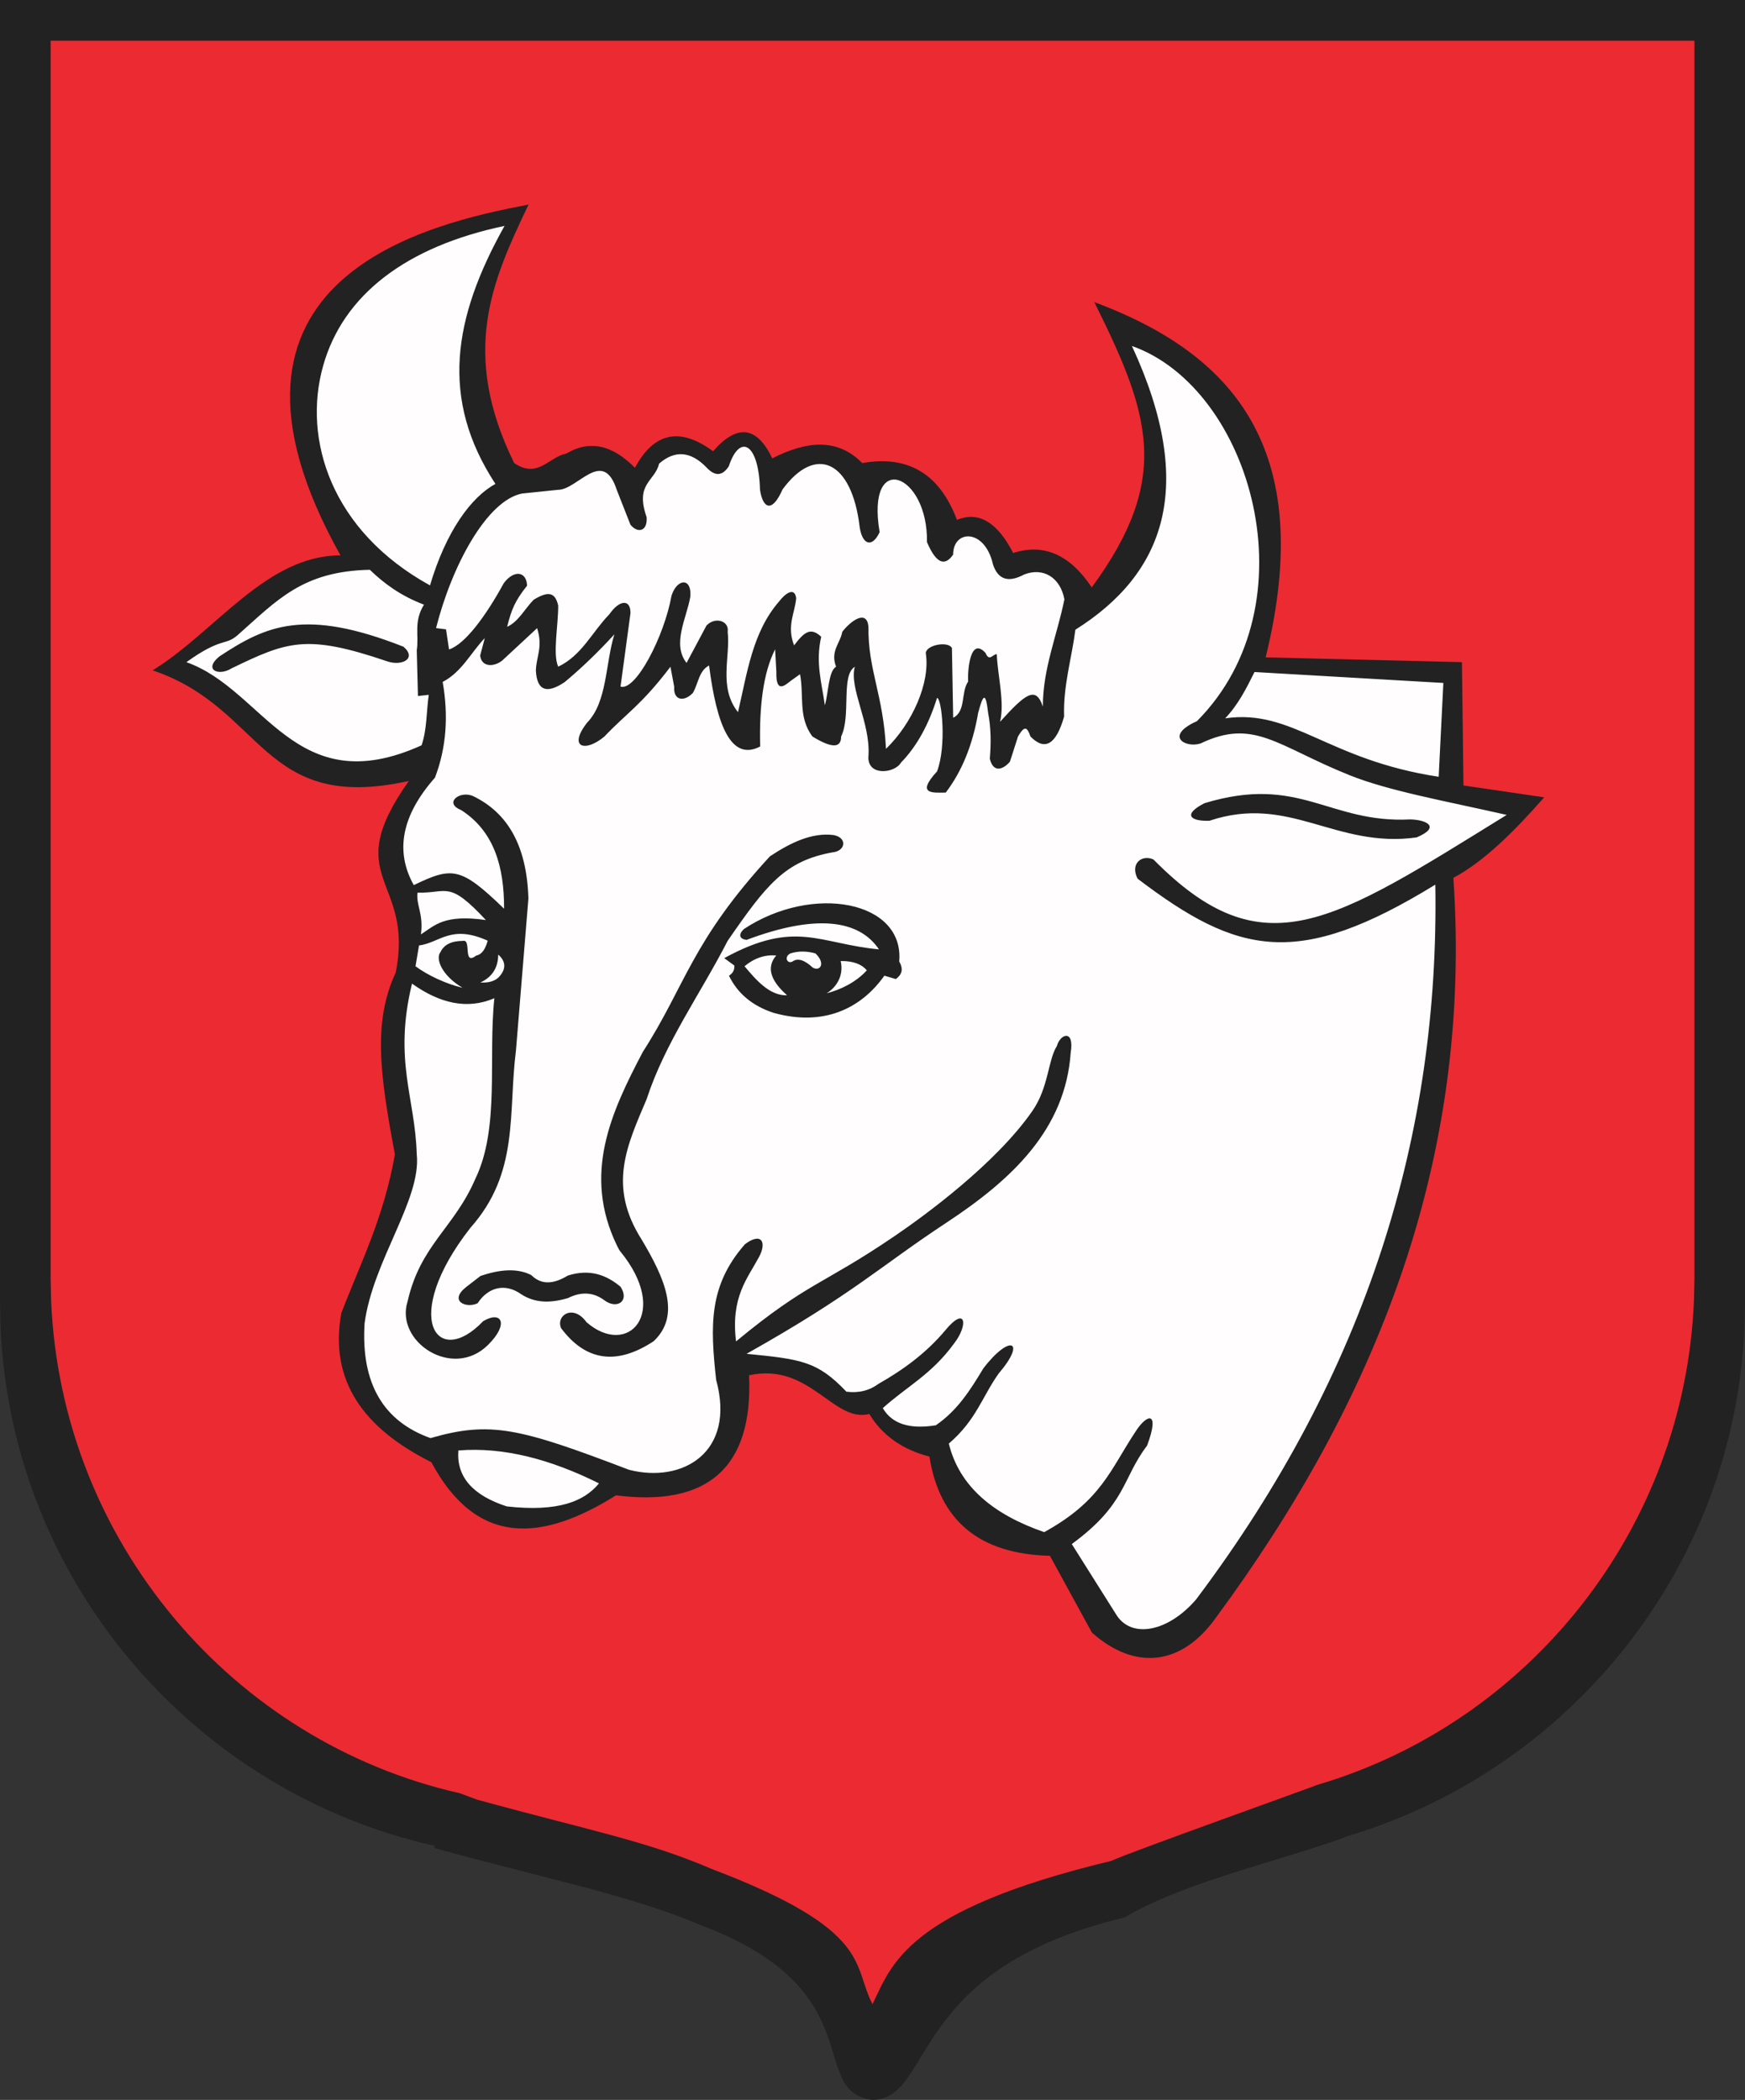 <?xml version="1.0" encoding="ISO-8859-1" standalone="yes"?>
<svg width="552.895" height="665.442">
  <rect width="100%" height="100%" fill="#333333" stroke="none"/>
  <defs> 
    <marker id="ArrowEnd" viewBox="0 0 10 10" refX="0" refY="5" 
     markerUnits="strokeWidth" 
     markerWidth="4" 
     markerHeight="3" 
     orient="auto"> 
        <path d="M 0 0 L 10 5 L 0 10 z" /> 
    </marker>
    <marker id="ArrowStart" viewBox="0 0 10 10" refX="10" refY="5" 
     markerUnits="strokeWidth" 
     markerWidth="4" 
     markerHeight="3" 
     orient="auto"> 
        <path d="M 10 0 L 0 5 L 10 10 z" /> 
    </marker> </defs>
<g>
<path style="stroke:none; fill-rule:evenodd; fill:#222222" d="M 0 0L 552.895 0L 552.895 413.094L 552.727 420.543C 549.508 497.161 496.93 561.379 426.09 582.106L 426.09 582.239C 404.207 590.145 375.196 596.418 356.235 607.653C 286.985 624.161 296.27 664.891 276.454 665.442C 255.399 662.711 276.95 630.723 222.27 610.149C 200.352 600.786 175.645 596.008 137.684 585.668L 137.684 584.918C 61.414 567.844 3.566 501.032 0.184 420.543L 0.016 413.094L 0.016 0"/>
<path style="stroke:none; fill-rule:evenodd; fill:#ec2a32" d="M 16.023 12.911L 536.875 12.911L 536.875 405.122L 536.719 412.196C 533.688 484.938 484.153 545.911 417.422 565.59C 417.422 565.715 356.485 587.493 352.016 589.715C 286.782 605.387 282.536 622.719 276.457 635.09C 269.954 622.872 276.926 611.75 225.414 592.219C 204.766 583.333 186.895 580.102 151.133 570.282L 145.731 568.262C 73.883 552.051 19.383 488.618 16.199 412.196L 16.043 405.122L 16.043 12.911L 16.023 12.911zM 401.032 208.309L 463.207 209.829L 463.688 248.915L 489.266 252.665C 480.098 263.114 470.223 273.028 460.493 278.172C 466.68 368.485 435.344 444.614 385.469 512.325C 374.34 528.153 359.481 529.325 345.973 517.356L 332.664 493.012C 310.442 492.477 297.715 482 294.477 461.575C 285.872 459.336 279.524 454.833 275.434 448.071C 264.04 450.997 256.629 431.622 237.34 435.801C 238.684 465.575 223.672 477.52 195.184 473.848C 171.723 488.543 151.086 490.243 136.664 463.344C 115.297 452.676 104.215 437.598 108.157 416.079C 114.176 400.34 121.563 386.004 125.125 365.813C 120.348 340.415 118.122 323.786 125.375 308.211C 131.411 278.083 107.239 278.954 129.547 247.469C 82.68 257.903 83.805 224.321 48.348 212.426C 68.191 200.286 84.309 175.942 107.883 176.004C 58.359 87.418 136.918 70.684 167.469 64.825C 155.793 89.208 145.778 111.797 162.918 146.747C 170.454 151.848 173.922 144.747 179.422 143.747C 186.672 139.372 193.926 140.872 201.18 148.247C 207.172 137.004 215.422 135.254 225.938 142.997C 233.543 134.258 239.797 135.008 244.692 145.247C 255.379 139.813 265.223 138.622 273.2 146.747C 287.723 144.161 297.727 150.161 303.207 164.75C 310.047 161.926 315.985 165.422 321.016 175.25C 330.672 172.102 338.973 175.731 345.918 186.141C 371.27 151.594 364.418 131.29 346.715 95.723C 390.004 111.879 417.434 141.497 401.02 208.309"/>
<path style="stroke:none; fill-rule:evenodd; fill:#fffdfd" d="M 142.274 205.801L 141.317 199.43L 138.161 199.036C 143.102 179.415 154.176 158.626 165.403 156.395L 176.852 155.211C 183.036 155.211 191.004 141.723 195.407 155.211L 199.75 166.266C 201.969 169.04 205.207 168.504 204.883 163.899C 201.11 153.149 207.512 152.583 208.829 146.922C 213.829 142.567 218.829 142.961 223.832 148.106C 226.54 151.028 228.907 150.895 230.938 147.715C 234.313 137.407 240.403 140.161 240.805 155.215C 241.653 160.946 244.54 162.856 247.938 155.102C 258.461 140.766 269.922 146.024 272.391 167.059C 273.223 172.672 276.344 173.711 278.707 168.637C 274.293 142.458 294.055 149.872 293.711 171.793C 296.981 179.473 299.747 179.004 302 175.739C 301.973 167.801 312.032 167.329 314.633 178.895C 316.223 183.676 319.516 184.731 324.5 182.051C 330.614 179.672 335.969 183.055 337.25 189.918C 334.977 201.243 330.411 211.809 330.426 223.899C 328.196 217.196 324.864 219.907 316.864 228.723C 318.379 222.524 316.086 214.028 315.821 207.317C 314.637 207.188 313.454 209.852 312.27 206.926C 307.375 201.555 306.551 212.469 306.743 216.004C 304.403 219.309 306.133 225.418 302.008 227.454L 301.614 205.344C 300.379 203.075 293.543 204.364 293.325 206.922C 294.852 216.379 288.946 229.368 280.719 237.297C 279.887 220.083 274.981 212.282 275.164 198.629C 274.692 193.051 269.641 196.629 266.875 200.208C 266.219 203.891 263.016 206.305 264.903 211.262C 262.45 212.793 262.536 219.418 261.352 223.5C 260.426 216.696 258.297 209.977 260.196 201.786C 256.907 198.711 254.891 200.133 251.598 204.52C 249.196 198.254 251.875 194.282 252.27 189.543C 251.75 185.813 248.68 188.188 246.883 190.559C 238.375 200.309 236.739 213.372 233.829 225.672C 227.563 217.778 231.477 208.098 230.559 200.2C 231.118 196.747 226.594 195.321 223.848 198.227L 217.532 210.071C 212.836 204.114 217.555 195.868 218.715 189.145C 219.278 182.907 214.497 183.286 212.77 188.754C 210.438 201.735 201.403 219.102 196.61 217.575L 199.766 194.282C 199.817 189.836 196.313 189.965 193.055 194.676C 187.661 200.204 184.301 207.766 176.868 211.258C 175.086 207.356 176.868 198.364 176.868 191.915C 175.887 187.563 173.633 187.282 169.086 190.055C 166.286 192.911 164.247 197.04 160.684 198.626C 162.024 193.266 163.114 190.45 167 185.598C 166.829 181.008 162.84 180.493 159.614 184.809C 153.922 195.25 147.309 204.176 142.297 205.79L 142.274 205.801zM 235.903 394.387C 241.153 390.329 243.09 393.508 240.481 398.344C 236.817 405.184 231.497 410.993 233.211 425.079C 256.047 406.196 260.329 407.422 283.325 391.786C 293.403 384.934 315.668 368.563 327.118 352.028C 332.278 344.575 332.024 335.965 334.872 331.458C 335.914 327.61 340.477 326.04 339.247 333.567C 337.555 357.938 320.598 373.805 299.77 387.52C 278.735 401.372 270.504 409.918 236.543 429.008C 253.95 430.715 259.016 431.383 268.172 441.004C 272.04 441.516 275.454 440.68 278.418 438.485C 286.231 434.043 293.477 428.75 299.485 421.594C 306.063 413.602 306.883 419.848 302.278 425.754C 295.098 435.626 287.235 439.399 279.711 446.219C 282.602 451.192 288.204 453.004 296.516 451.653C 303.457 446.883 307.461 440.415 311.579 433.61C 319.981 422.622 325.336 424.848 316.45 435.211C 311.176 442.622 309.293 450.036 300.629 457.454C 303.977 471.129 314.84 479.973 330.844 485.516C 348.969 475.575 351.836 465.629 359.79 453.653C 363.379 448.02 367.653 446.797 363.446 458.11C 355.497 468.5 357.036 476.524 339.59 489.29L 353.516 511.395C 358.27 519.536 370.211 517.137 379.024 506.782C 433.29 434.575 456.094 359.145 454.778 280.333C 411.192 307.075 392.336 302.68 360.446 278.45C 357.993 273.735 361.723 270.672 365.457 272.352C 400.282 307.626 421.911 292.543 477.387 258.235C 457.543 253.739 440.024 250.633 427.594 245.649C 404.676 236.454 397.344 227.458 380.383 235.598C 375.461 237.161 368.887 233.161 379.235 228.536C 416.215 191.391 396.579 123.051 358.641 109.637C 379.368 154.438 368.821 181.868 340.735 199.547C 339.543 208.719 336.825 217.387 337.157 227.071C 334.625 235.961 331.071 238.067 326.497 233.387C 325.438 230.333 324.629 229.825 322.551 233.387L 319.989 241.372C 317.868 243.852 314.723 245.063 313.614 240.422C 314.028 235.579 314.02 230.731 313.082 225.887C 312.286 219.016 311.489 220.036 309.926 225.887C 308.204 236.004 304.782 244.43 299.661 251.157C 295.434 251.208 290.184 251.77 296.899 244.446C 299.954 236.426 298.422 221.282 296.899 221.153C 294.356 229.266 290.711 236.282 285.45 241.684C 283.473 245.133 274.45 246.126 275.184 239.317C 275.77 228.958 268.981 218.086 270.844 211.286C 266.344 214.071 269.731 226.79 266.504 233.395C 266.528 237.126 263.504 237.126 257.426 233.395C 252.805 227.325 254.797 220.235 253.481 213.653L 250.719 215.626C 248.887 216.993 245.782 220.145 245.985 212.864L 245.59 205.758C 241.852 213.137 240.524 223.743 240.856 236.555C 231.641 241.364 227.094 229.84 224.668 210.891C 221.434 212.512 221.247 216.68 219.536 219.575C 216.801 222.477 213.297 222.075 213.614 217.602L 212.43 211.286C 203.164 223.489 198.481 226.024 191.504 233.395C 185.336 238.563 179.93 236.86 185.977 229.051C 192.434 222.508 191.766 210.364 194.661 201.02C 189.407 206.743 184.153 211.793 178.895 216.165C 173.145 220.02 170.11 218.79 169.79 212.473C 169.918 208 172.086 205.051 170.184 199.051L 159.129 209.317C 156.629 211.333 152.602 211.571 152.137 207.739L 153.602 202.211C 149.157 206.836 146.36 212.911 140.258 216.09C 142.114 226.735 141.469 236.883 137.813 246.43C 127.301 258.329 125.063 269.68 131.102 280.481C 143.329 274.594 145.973 274.676 159.715 287.961C 159.762 274.641 156.54 263.391 146.106 256.696C 140.391 254.422 145.844 250.286 150.051 252.352C 160.497 257.454 166.907 267.485 167.422 284.727L 163.477 332.899C 160.946 352.864 164.614 371.594 149.047 389.079C 126.735 417.626 138.473 434.028 153.09 418.665C 158.981 415.176 161.356 419.543 154.625 426.192C 143.391 437.333 125.071 425.122 129.145 412.403C 133.2 394.485 143.875 389.188 150.618 373.543C 158.414 357.368 154.629 335.399 156.637 316.325C 147.942 320.055 139.239 317.891 130.54 311.696C 124.629 336.133 131.543 347.747 132.043 365.77C 133.563 380.137 118.125 399.473 115.508 419.426C 114.352 438.528 121.559 450.411 136.399 455.719C 155.403 450.231 164.579 452.493 199.309 465.762C 216.274 470.129 233.2 460.227 226.911 437.27C 225 419.981 224.586 407.399 235.942 394.387L 235.903 394.387zM 204.887 348.286C 210.75 330.333 221.997 314.856 230.551 298.141C 242.848 280.317 248.731 272.833 263.715 270.11C 267.981 269.731 268.528 265.418 264.11 264.622C 257.395 263.766 250.676 266.899 243.957 271.352C 219.024 298.411 217.262 312.227 203.704 333.286C 193.543 352.598 184.536 372.098 195.504 394.754C 195.844 395.325 196.063 395.973 196.473 396.473C 212.586 416.086 198.946 430.387 185.829 418.989C 181.692 413.196 176.102 416.715 177.754 420.848C 185.602 431.34 195.383 432.735 207.094 425.024C 215.864 416.801 210.594 405.067 203.321 392.833C 192.5 375.844 198.59 363.137 204.891 348.286L 204.887 348.286zM 235.684 294.418C 233.832 296.2 234.329 297.555 236.54 297.844C 258.325 289.649 272.118 291.344 278.493 300.84C 259.52 299.09 252.086 291.231 229.473 303.622L 232.684 305.973C 232.754 307.684 231.973 308.54 230.973 309.184C 233.684 314.821 238.391 318.743 245.102 320.958C 260.977 325.379 272.821 319.606 280.207 309.184L 283.844 310.254C 285.485 309.043 286.481 307.403 284.911 304.692C 286.598 285.489 257.555 279.965 235.676 294.418L 235.684 294.418zM 245.961 302.766C 242.825 306.403 243.965 310.614 249.383 315.395C 243.754 315.59 239.399 310.329 235.899 306.192C 238.965 303.626 242.321 302.481 245.957 302.77L 245.961 302.766zM 250.457 302.126C 248.305 303.129 249.407 305.618 251.098 304.692C 252.817 303.442 255.008 304.305 257.52 306.618C 259.727 307.938 261.79 305.407 258.375 302.126C 255.54 301.336 252.899 301.336 250.457 302.126zM 266.364 304.543C 267.391 308.942 265.219 312.747 261.903 314.77C 266.098 313.704 271.235 311.321 274.645 307.477C 273.071 305.583 270.309 304.461 266.364 304.547L 266.364 304.543zM 132.29 282.86C 131.778 286.833 134.235 289.497 133.368 296.102C 137.762 293.262 140.672 289.661 153.946 291.551C 142.059 278.762 141.813 283.133 132.29 282.864L 132.29 282.86zM 132.758 299.614L 131.653 306.188C 135.45 309.04 141.375 311.809 146.579 313.028C 139.954 309.133 137.883 303.75 139.575 301.692C 140.668 299.344 143.043 298.165 146.707 298.153C 149.497 297.52 146.516 306.161 150.879 302.813C 152.938 302.379 153.864 300.399 154.528 298.094C 142.852 292.836 139.418 298.739 132.762 299.61L 132.758 299.614zM 157.852 302.504C 157.856 306.844 155.7 309.786 152.2 311.329C 154.188 311.469 156.465 311.196 157.985 309.704C 160.813 306.766 159.922 304.278 157.852 302.504zM 147.61 407.922C 142.149 412.29 147.707 414.727 151.332 412.989C 154.657 407.876 160.071 406.481 165.192 410.161C 169.211 412.743 173.93 413.141 179.942 411.352C 184.211 409.215 188.086 409.465 191.567 412.094C 195.489 414.973 199.563 412.34 196.633 407.774C 192.114 403.973 186.848 402.04 179.942 404.2C 175.723 406.758 171.747 407.454 168.321 404.051C 163.852 401.77 158.29 402.266 152.227 404.348L 147.61 407.922zM 145.227 459.633C 159.657 458.469 174.559 462.485 189.786 470.063C 185.094 475.797 176.797 479.176 160.579 477.364C 149.7 473.836 144.586 467.926 145.231 459.633L 145.227 459.633zM 397.485 212.954C 394.895 218.18 392.258 223.379 388.192 227.629C 409.637 224.551 420.418 240.774 455.84 246.149L 457.321 216.418L 397.485 212.954zM 381.618 254.528C 374.782 258.04 376.954 260.266 383.164 260.102C 408.551 251.563 423.09 268.942 448.848 265.368C 456.805 261.997 451.711 259.731 446.805 259.668C 420.969 260.954 411.864 245.333 381.618 254.528zM 159.864 71.583C 143.454 100.891 139.403 126.52 156.973 153.344C 149.282 157.543 141.34 168.317 136.243 185.504C 104.965 168.258 95.817 139.27 102.379 115.934C 108.735 93.317 128.872 78.098 159.868 71.586L 159.864 71.583zM 133.571 236.18C 93.477 254.344 83.899 218.618 59.062 209.836C 70.316 201.743 71.324 204.774 75.344 201.219C 87.778 190.231 95.836 180.981 117.188 180.559C 121.762 185 127.157 188.899 134.332 191.606C 130.973 197.079 132.809 201.254 132.047 206.083L 132.426 220.559L 135.852 220.18C 135.09 225.512 135.305 231.172 133.567 236.18L 133.571 236.18zM 69.559 207.989C 64.336 212.18 69.18 214.422 73.367 211.797C 91.047 203.243 97.043 200.86 122.516 209.512C 127.215 211.231 132.239 208.739 127.848 204.942C 96.457 192.567 84.278 198.29 69.555 207.989"/>
</g>
</svg>